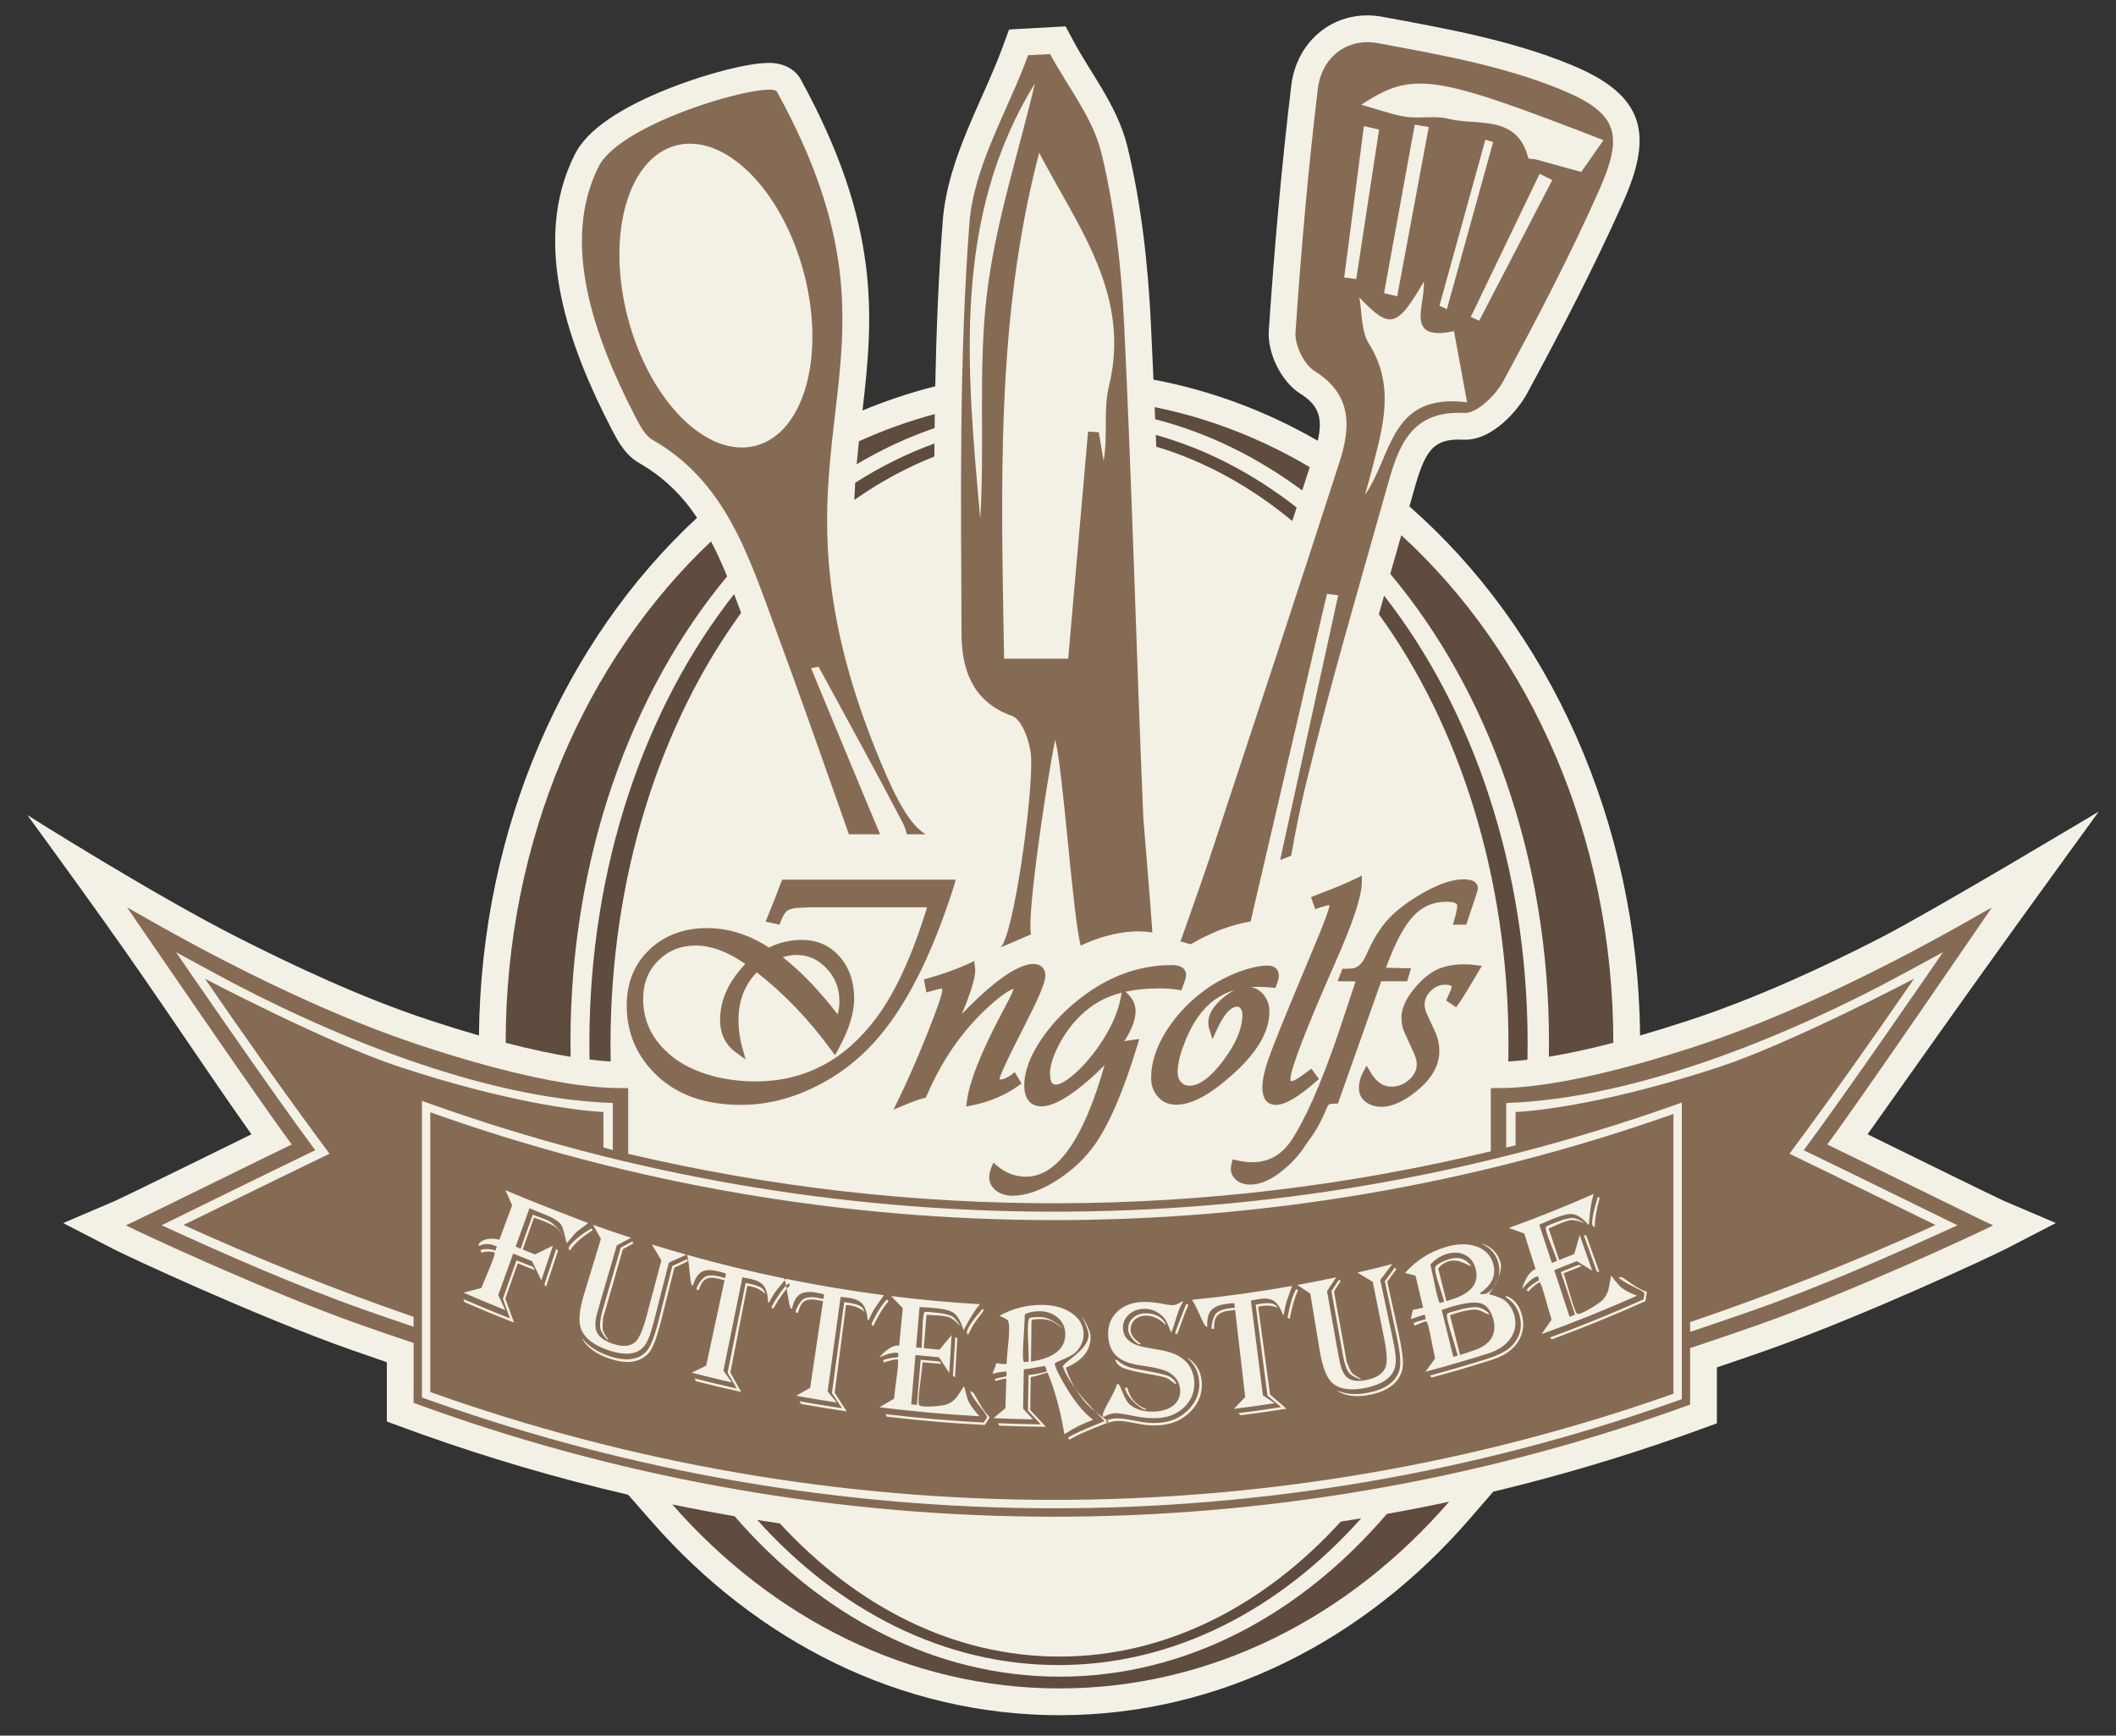 <?xml version="1.0" encoding="utf-8"?>
<!-- Generator: Adobe Illustrator 16.0.0, SVG Export Plug-In . SVG Version: 6.00 Build 0)  -->
<!DOCTYPE svg PUBLIC "-//W3C//DTD SVG 1.1//EN" "http://www.w3.org/Graphics/SVG/1.1/DTD/svg11.dtd">
<svg version="1.1" id="Ebene_1" xmlns="http://www.w3.org/2000/svg" xmlns:xlink="http://www.w3.org/1999/xlink" x="0px" y="0px"
	 width="500px" height="410.112px" viewBox="0 0 500 410.112" enable-background="new 0 0 500 410.112" xml:space="preserve">
<rect x="0" y="0" width="500" height="410.112" fill="#333333" stroke="none"/>
<path fill="#F3F0E5" d="M220.993,91.277c0.258-13.037,0.777-26.057,1.769-39.036c0.594-7.776,3.17-15.143,5.976-21.892
	c2.7-6.496,5.878-12.953,8.267-19.473l1.433-3.912l13.355-0.735l1.905,3.54c2.049,3.809,4.537,7.509,6.755,11.276
	c2.35,3.992,4.72,8.538,5.951,13.597c3.312,13.618,4.87,27.851,5.554,41.9c0.212,4.385,0.413,8.772,0.604,13.159
	c13.767,2.585,26.802,7.521,38.813,14.429c1.231-5.289,0.287-8.354-4.088-11.089c-4.62-2.883-7.839-9.736-7.477-14.938
	c1.312-19.334,2.994-38.654,5.312-57.895C306.431,9.317,315.736,1.95,326.67,3.97c7.428,1.374,14.946,2.736,22.337,4.464
	c7.629,1.782,15.124,3.954,22.266,6.888c17.558,7.22,19.386,16.486,12.229,32.524c-6.857,15.367-14.653,30.333-22.664,45.135
	c-1.845,3.422-7.991,11.284-15.165,10.911c-7.281-0.371-9.037,2.967-11.62,12.178l-1.011,3.594
	c32.877,28.802,54.012,74.286,54.497,125.006c3.527-1.013,7.359-2.19,11.521-3.559c16.284-5.35,32.59-12.986,45.206-19.47
	c12.872-6.613,51.68-29.894,51.68-29.894s-12.027,16.536-19.666,27.144c-13.746,19.091-23.927,33.544-34.983,49.134
	c11.495,5.627,30.422,14.954,32.154,15.696l12.338,5.274l-11.921,6.162c-3.121,1.614-33.781,15.938-56.361,23.878
	c-4.086,1.438-8.029,2.791-11.812,4.063v4.808v8.409l-4.164,1.514c-1.331,0.484-2.662,0.96-3.994,1.431
	c-14.71,5.199-29.629,9.603-44.692,13.209l-5.639,6.507c-24.68,28.472-58.873,46.307-96.849,46.307
	c-37.677,0-71.633-17.556-96.265-45.635l-5.664-6.459c-16.493-3.825-32.818-8.602-48.891-14.333
	c-1.329-0.478-2.661-0.956-3.984-1.442l-4.148-1.521V327.5v-5.621c-2.662-0.908-5.396-1.854-8.198-2.841
	c-22.58-7.939-53.241-22.264-56.362-23.878l-11.92-6.162l12.338-5.274c1.733-0.742,20.658-10.069,32.153-15.696
	c-11.056-15.59-20.833-30.698-34.587-50.018c-7.091-9.963-18.367-25.418-18.367-25.418s29.798,18.841,49.985,29.052
	c12.658,6.404,28.924,14.12,45.206,19.47c4.161,1.368,7.994,2.546,11.521,3.559c0.47-49.208,20.353-93.449,51.538-122.338
	c-3.468-5.164-7.77-9.54-13.611-12.876c-2.135-1.212-3.545-2.99-4.43-4.296c-0.801-1.182-1.495-2.499-2.113-3.692
	c-9.861-19.017-19.287-43.976-8.764-64.935c2.235-4.451,6.871-7.856,11.128-10.338c4.536-2.643,9.884-4.93,14.95-6.723
	c5.171-1.831,10.213-3.2,14.061-3.938c2.227-0.427,4.111-0.646,5.493-0.675c4.612-0.096,6.92,2.332,7.696,3.744
	c19.117,34.752,17.235,56.38,14.679,78.392C209.365,94.677,215.104,92.761,220.993,91.277z"/>
<path fill="#866B54" d="M101.668,328.922v-66.105c94.92,33.843,198.771,33.978,293.759,0.399v66.105
	C300.439,362.904,196.588,362.768,101.668,328.922z M358.126,270.649v-7.892c6.51-0.322,23.401-2.518,48.138-10.647
	c16.915-5.56,46.012-20.841,46.012-20.841c-9.538,13.859-19.39,27.846-29.433,41.347c11.526,5.559,23.008,11.214,34.502,16.836
	c-19.305,8.762-38.411,16.315-57.979,22.95v2.307c4.686-1.555,9.642-3.244,14.833-5.07c16.274-5.723,32.638-12.939,48.329-20.118
	c-12.102-5.912-24.177-11.883-36.309-17.733c10.396-13.976,32.908-46.801,32.908-46.801l-8.67,4.716
	c-27.237,14.821-63.723,29.907-94.547,30.922v10.518L358.126,270.649z M470.961,289.541c-3.075,1.59-33.299,15.703-55.555,23.53
	c-5.637,1.982-10.997,3.804-16.04,5.469v9.369v3.978c-1.313,0.478-2.624,0.947-3.938,1.411
	c-94.988,33.581-198.839,33.447-293.759-0.396c-1.317-0.474-2.628-0.945-3.938-1.426V327.5v-10.162
	c-3.969-1.329-8.117-2.752-12.426-4.267c-22.255-7.827-52.479-21.94-55.556-23.53c2.175-0.93,31.247-15.285,39.193-19.116
	c-7.848-10.553-36.722-52.838-38.904-56.006c3.082,1.584,36.416,21.787,69.639,32.705c35.394,11.633,47.366,9.71,48.761,10.02
	v15.493c67.014,15.777,136.894,15.578,203.835-0.595v-14.898c1.396-0.31,13.367,1.613,48.762-10.02
	c33.222-10.918,66.557-31.121,69.639-32.705c-2.183,3.168-31.058,45.453-38.905,56.006
	C439.714,274.256,468.787,288.611,470.961,289.541z M97.731,311.163c-18.31-6.331-36.25-13.489-54.366-21.711
	c11.495-5.622,22.977-11.277,34.503-16.836c-10.043-13.501-19.896-27.487-29.434-41.347c0,0,29.099,15.281,46.013,20.841
	c24.736,8.13,41.628,10.325,48.138,10.647l0.007,8.368l2.214,0.632l-0.008-11.134c-30.825-1.015-67.31-16.101-94.547-30.922
	l-8.669-4.716c0,0,22.512,32.825,32.908,46.801c-12.132,5.851-24.206,11.821-36.308,17.733
	c15.691,7.179,32.054,14.396,48.329,20.118c3.875,1.363,7.62,2.649,11.219,3.862V311.163z M99.697,260.119v1.986v66.11v1.99
	l1.972,0.706c94.92,33.844,198.771,33.979,293.759,0.399l1.973-0.706v-1.982v-66.112v-1.984l-1.973,0.699
	c-94.988,33.579-198.839,33.445-293.759-0.398L99.697,260.119z"/>
<path fill="#5F4C3F" d="M250.122,393.439c-27.097,0-51.923-12.885-71.181-34.285c1.781,0.283,3.562,0.557,5.346,0.819
	c18.127,19.69,41.09,31.459,66.069,31.459c25.16,0,48.277-11.942,66.466-31.894c1.606-0.247,3.214-0.504,4.819-0.769
	C302.336,380.4,277.376,393.439,250.122,393.439z M139.304,250.359c-0.025-1.275-0.037-2.556-0.037-3.838
	c0-41.728,13.126-79.393,34.204-106.138c0.562,1.474,1.111,2.955,1.655,4.439c-19.078,26.149-30.867,62.188-30.867,101.981
	c0,1.344,0.013,2.682,0.04,4.017C142.927,250.738,141.273,250.599,139.304,250.359z M202.074,114.083
	c5.968-3.81,12.232-6.932,18.735-9.289l-0.021,3.076c-6.595,2.603-12.925,6.055-18.923,10.263
	C201.917,116.764,201.988,115.415,202.074,114.083z M356.408,250.82c0.028-1.335,0.041-2.673,0.041-4.017
	c0-39.627-11.693-75.532-30.63-101.654l1.24-4.392c20.905,26.721,33.911,64.229,33.911,105.764c0,1.301-0.014,2.601-0.039,3.894
	C359.169,250.622,357.67,250.745,356.408,250.82z M305.357,123.109c-9.785-8.104-20.61-14.111-32.138-17.563l-0.11-2.78
	c11.912,3.33,23.119,9.196,33.286,17.151L305.357,123.109z M173.578,358.266c20.424,23.586,47.339,37.915,76.832,37.915
	c29.717,0,56.816-14.547,77.296-38.452c4.917-0.882,9.824-1.847,14.717-2.895c-23.644,27.279-56.167,44.125-92.066,44.125
	c-35.618,0-67.913-16.582-91.509-43.481C163.745,356.49,168.656,357.419,173.578,358.266z M272.84,96.204
	c12.969,2.616,25.284,7.458,36.645,14.175l-1.781,5.508c-10.639-7.89-22.334-13.65-34.744-16.833L272.84,96.204z M331.117,126.458
	c30.494,27.908,50.087,71.258,50.104,119.944c-6.139,1.593-11.164,2.625-15.235,3.296c0.021-1.165,0.031-2.333,0.031-3.505
	c0-43.771-14.449-83.161-37.499-110.581L331.117,126.458z M134.833,249.717c-4.09-0.67-9.15-1.708-15.342-3.314
	c0.015-47.842,18.935-90.534,48.526-118.48c1.402,2.67,2.643,5.443,3.801,8.268c-22.768,27.394-37.017,66.54-37.017,110.003
	C134.801,247.372,134.812,248.546,134.833,249.717z M202.961,104.269c5.786-2.621,11.771-4.775,17.921-6.425l-0.04,3.307
	c-6.375,2.182-12.535,5.052-18.428,8.546C202.579,107.862,202.765,106.056,202.961,104.269z"/>
<path fill-rule="evenodd" clip-rule="evenodd" fill="#F3F0E5" d="M119.42,281.221c6.458,2.8,19.541,7.767,19.541,7.767
	c0.02,0.153-1.969,1.436-2.504,1.921c-0.546,0.495-1.283,1.334-2.241,2.497c-0.094,0.113-0.284,0.338-0.284,0.338
	c-0.167-0.048-0.722-3.575-1.363-4.404c-0.632-0.821-1.928-1.618-3.856-2.384c-0.357-0.138-0.722-0.274-1.085-0.411
	c-0.608-0.255-1.211-0.506-1.821-0.761c-0.228-0.102-0.461-0.201-0.69-0.304c-1.089,3.031-2.178,6.062-3.271,9.089
	c0.398,0.162,0.785,0.324,1.177,0.486c0.953-2.679,1.904-5.357,2.856-8.036c0.184,0.067,0.378,0.137,0.561,0.202
	c0.786,0.277,1.632,0.589,2.524,0.942c2.582,1.021,4.166,3.951,4.166,3.951c-0.016,0.003-0.979-1.517-1.637-2.013
	c-0.65-0.495-1.737-1.045-3.253-1.646c-0.552-0.218-1.245-0.453-2.065-0.72c-0.887,2.505-1.777,5.012-2.661,7.513
	c0.974,0.396,1.953,0.786,2.931,1.17c1.414-0.691,2.826-1.39,4.22-2.102c-0.916,2.738-1.831,5.475-2.75,8.212
	c-0.742-1.506-1.478-3.015-2.196-4.528c-1.493-0.589-2.974-1.185-4.459-1.797c-1.177,3.267-2.352,6.531-3.525,9.795
	c0.55,1.193,1.115,2.384,1.677,3.572c-3.298-1.325-6.585-2.7-9.86-4.129c1.406-0.36,2.804-0.729,4.198-1.105
	c1.031-2.774,3.394-7.624,3.093-8.319c-0.134-0.312-2.029-0.42-3.05-0.009c-0.073-0.189-0.233-0.515-0.213-0.566
	c0.141-0.342,2.219-0.474,3.462,0.052c0.112-0.304,0.372-0.821,0.336-0.906c-0.034-0.096-0.444-0.237-0.565-0.289
	c-1.201-0.511-2.438-0.459-3.68,0.122c-0.005-0.122-0.039-0.297-0.016-0.371c0.389-1.106,2.841-1.767,4.866-1.091
	c1.012-2.719,2.021-5.438,3.034-8.159C120.474,283.608,119.942,282.416,119.42,281.221z M140.024,290.709
	c-2.514,1.559-4.313,3.14-5.357,4.779c-0.107-0.14-0.318-0.354-0.321-0.425c-0.047-0.958,2.968-3.46,5.442-4.812L140.024,290.709z
	 M131.849,295.541c-0.937,2.826-1.874,5.647-2.806,8.475c-0.138-0.16-0.277-0.321-0.417-0.488c0.938-2.825,1.875-5.647,2.812-8.473
	C131.573,295.215,131.712,295.378,131.849,295.541z M126.366,300.115c-1.337-0.521-2.676-1.058-4.016-1.598
	c-0.985,2.777-1.967,5.555-2.95,8.336c0.674,1.888,1.36,3.776,2.067,5.665c-3.918-1.539-7.816-3.146-11.696-4.828
	c-0.105-0.243-0.208-0.491-0.308-0.736c3.667,1.593,7.351,3.127,11.053,4.594c-0.577-1.556-1.142-3.11-1.698-4.664
	c1.079-3.028,2.152-6.057,3.228-9.086c1.31,0.53,2.625,1.054,3.933,1.566C126.11,299.615,126.236,299.865,126.366,300.115z
	 M162.215,296.469c-1.382,0.637-2.766,1.262-4.169,1.881c-1.098,4.326-2.205,8.655-3.302,12.982
	c-0.608,2.391-1.123,4.075-1.557,5.073c-0.427,0.996-0.95,1.771-1.575,2.302c-1.623,1.37-4.144,1.529-7.53,0.448
	c-3.597-1.148-5.84-2.866-6.743-5.022c-0.718-1.713-0.501-4.463,0.646-8.244c1.336-4.385,2.671-8.767,4.001-13.15
	c-0.623-1.109-1.239-2.217-1.849-3.327c2.985,1.067,5.979,2.094,8.979,3.073c-1.113,0.603-2.235,1.197-3.361,1.784
	c-1.268,4.334-2.533,8.665-3.797,12.997c-0.287,1.026-0.564,2.059-0.855,3.073c-0.561,1.979-0.571,3.521,0.028,4.634
	c0.592,1.098,1.909,1.986,3.913,2.623c2.209,0.703,3.903,0.543,5.067-0.491c0.919-0.815,1.842-2.925,2.721-6.316
	c1.153-4.319,2.3-8.64,3.448-12.964c-0.759-1.256-1.511-2.513-2.248-3.776C156.754,294.893,159.481,295.697,162.215,296.469z
	 M162.543,298.021c-1.061,0.515-2.121,1.024-3.191,1.528c-1.039,4.167-2.088,8.331-3.131,12.497c-1.024,4.103-2.009,6.67-2.98,7.72
	c-1.983,2.137-4.954,2.614-8.874,1.369c-3.382-1.068-5.708-2.75-6.9-4.948c0.05,0.047,0.094,0.092,0.139,0.138
	c0.201,0.213,0.405,0.425,0.602,0.638c1.394,1.511,3.419,2.72,6.074,3.563c3.792,1.204,6.626,0.778,8.445-1.188
	c0.977-1.051,1.94-3.495,2.9-7.316c1.079-4.292,2.159-8.582,3.236-12.872c1.171-0.537,2.332-1.079,3.493-1.631
	C162.417,297.688,162.478,297.854,162.543,298.021z M149.62,293.823c-0.816,0.456-1.625,0.907-2.439,1.356
	c-1.417,4.93-2.831,9.858-4.25,14.788c-0.136,0.456-0.278,0.909-0.415,1.364c-0.036,0.912-0.179,1.959-0.096,2.738
	c0.055,0.546,0.572,1.411,1.249,2.41c-0.006,0.063-0.016,0.193-0.016,0.193c-0.134,0.059-1.608-1.745-1.792-2.745
	c-0.182-0.992-0.016-2.402,0.505-4.214c1.438-4.972,2.876-9.945,4.313-14.919c0.936-0.487,1.868-0.982,2.793-1.478
	C149.523,293.484,149.566,293.654,149.62,293.823z M185.68,302.166c-0.161,0.222-0.271,0.348-0.321,0.422
	c-0.587,0.729-1.179,1.454-1.768,2.179c-0.625,0.775-1.236,1.777-1.874,3.001c-0.018,0.029-0.034,0.063-0.05,0.093
	c-0.06-0.062-0.12-0.122-0.18-0.182c-0.001-0.097-0.001-0.191-0.008-0.284c-0.078-1.606-0.444-2.824-1.03-3.578
	c-0.58-0.746-1.587-1.285-3.013-1.613c-0.585-0.135-1.181-0.234-1.774-0.332c-0.077-0.017-0.15-0.031-0.228-0.051
	c-1.496,7.354-2.997,14.704-4.494,22.058c0.66,0.934,1.332,1.863,2.004,2.788c-3.17-0.726-6.338-1.497-9.493-2.312
	c1.141-0.539,2.275-1.085,3.41-1.637c1.447-6.731,2.897-13.465,4.343-20.197c-0.461-0.122-0.93-0.248-1.386-0.369
	c-1.335-0.351-2.369-0.307-3.055,0.089c-0.692,0.399-1.243,1.257-1.657,2.605c-0.169-0.044-0.495-0.102-0.511-0.135
	c-0.211-0.394,1.146-2.539,1.933-2.986c0.77-0.436,1.924-0.474,3.41-0.096c0.386,0.104,0.777,0.206,1.163,0.311
	c0.072,0.02,0.145,0.034,0.219,0.052c0.072-0.331,0.263-0.9,0.213-0.991c-0.115-0.212-1.28-0.452-1.865-0.599
	c-1.674-0.43-2.955-0.383-3.855,0.128c-0.903,0.51-1.596,1.588-2.063,3.242c-0.081-0.021-0.218-0.037-0.236-0.063
	c-0.535-0.652-0.492-4.346-1.093-6.974c-0.021-0.077-0.042-0.15-0.066-0.229C170.083,298.684,177.864,300.568,185.68,302.166z
	 M186.681,303.705c-1.109,1.027-2.405,2.814-3.901,5.389c-0.041,0.062-0.081,0.125-0.118,0.187c-0.124-0.161-0.25-0.315-0.374-0.473
	c0.031-0.061,0.068-0.118,0.101-0.176c1.479-2.618,2.766-4.388,3.855-5.313c0.043-0.034,0.077-0.069,0.118-0.103
	C186.471,303.379,186.574,303.541,186.681,303.705z M180.871,305.799c-0.897-0.894-2.004-1.506-3.34-1.81
	c-0.31-0.072-0.632-0.121-0.953-0.154c-1.333,6.831-2.667,13.661-3.997,20.494c0.839,1.527,1.698,3.056,2.562,4.579
	c-3.568-0.791-7.126-1.633-10.674-2.536c-0.118-0.222-0.234-0.445-0.355-0.668c3.322,0.849,6.651,1.652,9.987,2.401
	c-0.733-1.251-1.456-2.509-2.173-3.76c1.423-7.072,2.846-14.143,4.263-21.22c0.351,0.078,0.708,0.15,1.058,0.227
	c1.247,0.273,2.132,0.611,2.623,0.933C180.36,304.607,180.69,305.122,180.871,305.799z M208.855,306.034
	c-0.144,0.232-0.237,0.367-0.29,0.446c-0.536,0.769-1.073,1.537-1.614,2.302c-0.576,0.821-1.123,1.865-1.681,3.131
	c-0.013,0.036-0.032,0.068-0.047,0.101c-0.062-0.056-0.123-0.111-0.185-0.169c-0.01-0.096-0.016-0.191-0.027-0.284
	c-0.195-1.611-0.619-2.783-1.255-3.497c-0.619-0.699-1.66-1.168-3.1-1.388c-0.589-0.092-1.18-0.148-1.778-0.201
	c-0.078-0.009-0.161-0.025-0.238-0.039c-1.02,7.445-2.052,14.895-3.074,22.34c0.718,0.883,1.446,1.759,2.173,2.637
	c-3.201-0.491-6.407-1.029-9.598-1.615c1.103-0.62,2.207-1.244,3.298-1.878c1.016-6.822,2.032-13.646,3.045-20.469
	c-0.467-0.091-0.936-0.186-1.399-0.271c-1.352-0.255-2.374-0.137-3.036,0.312c-0.664,0.446-1.158,1.345-1.486,2.72
	c-0.17-0.032-0.5-0.068-0.519-0.1c-0.236-0.372,0.988-2.613,1.743-3.115c0.737-0.492,1.88-0.62,3.378-0.352
	c0.394,0.077,0.791,0.155,1.185,0.229c0.073,0.01,0.138,0.024,0.213,0.037c0.05-0.334,0.208-0.918,0.152-1.005
	c-0.126-0.199-1.307-0.357-1.895-0.462c-1.689-0.304-2.965-0.17-3.824,0.403c-0.869,0.575-1.483,1.706-1.852,3.391
	c-0.078-0.017-0.212-0.025-0.235-0.047c-0.569-0.612-0.763-4.306-1.521-6.878c-0.025-0.076-0.056-0.147-0.084-0.223
	C193.12,303.695,200.974,305.011,208.855,306.034z M209.952,307.497c-1.036,1.106-2.22,2.987-3.54,5.666
	c-0.034,0.064-0.072,0.13-0.104,0.195c-0.133-0.15-0.266-0.301-0.395-0.45c0.028-0.063,0.048-0.121,0.077-0.18
	c1.244-2.696,2.478-4.583,3.503-5.583c0.039-0.039,0.077-0.072,0.115-0.11C209.725,307.187,209.837,307.343,209.952,307.497z
	 M204.305,310.017c-0.95-0.828-2.09-1.355-3.435-1.563c-0.318-0.048-0.64-0.08-0.957-0.087c-0.898,6.912-1.792,13.827-2.685,20.737
	c0.934,1.466,1.884,2.929,2.839,4.388c-3.594-0.529-7.187-1.113-10.766-1.753c-0.14-0.216-0.274-0.427-0.41-0.639
	c3.359,0.604,6.72,1.157,10.089,1.661c-0.809-1.192-1.603-2.389-2.399-3.587c0.967-7.16,1.935-14.32,2.897-21.485
	c0.355,0.05,0.72,0.095,1.076,0.144c1.253,0.185,2.153,0.455,2.661,0.738S204.086,309.354,204.305,310.017z M231.577,308.173
	c-0.11,0.126-0.224,0.256-0.331,0.381c-1.428,1.642-3.545,5.76-3.545,5.76c-0.027-0.003-0.199-0.565-0.254-0.729
	c-0.561-1.675-1.357-2.844-2.159-3.397c-0.791-0.542-2.286-0.91-4.423-1.105c-0.994-0.088-2.182-0.163-3.573-0.242
	c-0.273,3.181-0.55,6.36-0.825,9.543c0.437,0.044,0.869,0.09,1.299,0.132c0.234-2.814,0.134-7.94,0.698-8.449
	c0.235-0.214,1.983,0.042,2.899,0.125c1.664,0.15,2.896,0.442,3.67,0.879c0.77,0.437,2,2.342,2,2.342
	c-0.004,0.003-0.307-0.263-0.383-0.343c-0.902-0.946-1.763-1.556-2.233-1.762c-0.464-0.203-1.411-0.36-2.803-0.482
	c-0.438-0.04-1.2-0.066-2.276-0.127c-0.138-0.006-0.279-0.013-0.415-0.021c-0.214,2.632-0.428,5.258-0.644,7.888
	c1.243,0.12,2.491,0.233,3.736,0.341c0.962-1.152,1.909-2.305,2.852-3.462c-0.19,2.984-0.378,5.971-0.57,8.957
	c-0.815-1.228-1.621-2.455-2.416-3.688c-1.858-0.16-3.71-0.337-5.566-0.528c-0.335,3.882-0.669,7.766-1.001,11.644
	c0.449,0.045,0.899,0.09,1.348,0.136c0.293-3.556,0.581-7.111,0.877-10.664c1.479,0.146,2.959,0.276,4.439,0.404
	c0.166,0.195,0.325,0.391,0.494,0.585c-1.491-0.124-2.978-0.26-4.464-0.402c-0.274,3.375-1.344,9.495-0.819,10.125
	c0.551,0.657,4.889,0.243,6.134-0.065c1.214-0.306,2.213-1.022,2.972-2.158c0.406-0.604,0.839-1.215,1.213-1.815
	c0.052-0.075,0.275-0.438,0.275-0.438c0.099,0.021,0.643,2.796,1.142,3.747c0.498,0.947,1.33,2.085,2.544,3.362
	c-7.905-0.434-15.795-1.142-23.662-2.121c1.153-0.667,2.299-1.342,3.436-2.021c0.299-3.081,1.279-8.817,0.895-9.24
	c-0.2-0.22-2.236,0.239-3.22,0.704c-0.081-0.159-0.25-0.428-0.238-0.472c0.088-0.297,2.062-0.747,3.506-0.769
	c0.033-0.325,0.157-0.903,0.103-0.979c-0.05-0.063-0.411-0.087-0.491-0.096c-1.384-0.16-3.956,1.089-3.956,1.089
	c-0.074-0.059,2.392-3.05,4.62-2.796c0.288-2.949,0.568-5.896,0.85-8.847c-0.921-0.942-1.836-1.895-2.749-2.846
	C217.548,307.123,224.56,307.764,231.577,308.173z M232.456,309.686c-0.051,0.06-0.1,0.118-0.148,0.181
	c-1.733,2.142-2.906,4.015-3.532,5.519c-0.109-0.152-0.314-0.369-0.32-0.456c-0.094-1.139,2.26-3.989,3.743-5.698
	C232.283,309.382,232.368,309.533,232.456,309.686z M226.217,316.233c-0.183,3.062-0.371,6.126-0.555,9.189
	c-0.17-0.103-0.338-0.204-0.504-0.31c0.191-3.063,0.385-6.126,0.576-9.191L226.217,316.233z M233.869,334.894
	c-0.39,0.606-0.776,1.208-1.167,1.814c-7.741-0.395-15.471-1.055-23.179-1.967l-0.287-0.596c7.718,0.926,15.463,1.586,23.212,1.988
	c0.26-0.427,0.788-1.103,0.769-1.273c-0.13-1.037-3.285-3.996-3.991-6.149c0.218,0.098,0.555,0.188,0.653,0.291
	c0.807,0.868,1.878,3.681,3.671,5.538C233.661,334.658,233.762,334.776,233.869,334.894z M236.146,310.909
	c3.204-1.757,6.566-2.615,10.162-2.571c2.784,0.032,5.083,0.673,6.91,1.926c1.84,1.263,2.794,2.878,2.834,4.834
	c0.028,1.626-0.554,3.057-1.757,4.32c-1.201,1.264-4.805,2.343-5.005,2.714c-0.343,0.643,2.243,5.21,3.921,7.693
	c1.679,2.485,3.379,4.377,5.105,5.669c-0.107,0.037-0.21,0.073-0.313,0.11c-2.101,0.747-4.151,1.785-6.173,3.087
	c-0.106,0.071-0.214,0.141-0.313,0.212c-0.04-0.222-0.081-0.445-0.12-0.666c-0.918-5.35-2.215-9.916-3.77-13.678
	c-0.029-0.067-0.07-0.199-0.084-0.205c-0.269-0.105-2.226,0.792-3.819,1.009c-0.059,0.007-0.112,0.012-0.168,0.02
	c-0.038,2.595-0.076,5.19-0.111,7.789c1.216,1.328,2.451,2.648,3.698,3.966c-3.669-0.032-7.338-0.123-11.003-0.271
	c-0.107-0.188-0.22-0.385-0.325-0.577c3.373,0.142,6.742,0.235,10.115,0.276c-1.019-1.079-2.029-2.169-3.029-3.261
	c0.039-2.798,0.086-5.594,0.13-8.394c0.142-0.019,0.293-0.039,0.435-0.055c1.537-0.162,3.856-0.657,3.938-0.882
	c0.02-0.048-0.14-0.27-0.14-0.31c-0.067-0.204-0.124-0.423-0.201-0.609c-0.015-0.04-0.071-0.238-0.104-0.253
	c-0.241-0.131-2.466,0.498-4.813,0.732c-0.075,0.015-0.152,0.025-0.226,0.039c-0.06,3.094-0.116,6.193-0.17,9.286
	c0.783,0.847,1.568,1.689,2.366,2.53c-3.122-0.057-6.236-0.154-9.359-0.294c0.949-0.785,1.888-1.569,2.826-2.364
	c0.067-2.332,0.134-4.664,0.202-6.996c-0.057,0.006-0.108,0.008-0.164,0.016c-0.776,0.112-1.544,0.336-2.192,0.516
	c-0.057,0.018-0.117,0.037-0.17,0.056c-0.056-0.143-0.189-0.396-0.174-0.425c0.073-0.157,1.091-0.35,1.447-0.418
	c0.364-0.073,0.738-0.152,1.106-0.23c0.054-0.009,0.104-0.021,0.161-0.03c0.01-0.363,0.094-1.021,0.036-1.084
	c-0.168-0.178-1.838,0.117-3.048,0.415c-0.076,0.025-0.227,0.073-0.227,0.071c-0.022-0.02,0.163-0.695,0.456-1.337
	c0.02-0.04,0.235-0.404,0.329-0.922c0.007-0.036,0.027-0.168,0.063-0.185c0.244-0.125,1.081,0.109,1.431,0.125
	c0.365,0.014,0.702,0.001,1.023-0.027c0.102-3.416,1.082-8.749,0.3-10.245c-0.17-0.325-1.23-0.753-1.854-1.053
	C236.254,310.958,236.197,310.932,236.146,310.909z M242.156,310.574c-0.068,3.744-0.822,10.591-0.205,11.229
	c0.077,0.084,0.755-0.007,1.127-0.081c0.055-3.419-0.602-9.266,0.166-10.248c0.184-0.232,1.592-0.281,2.623-0.268
	c2.587,0.035,5.288,2.693,5.288,2.693c-0.018,0.014-1.869-1.4-2.604-1.711c-0.748-0.316-1.63-0.49-2.666-0.504
	c-0.815-0.011-1.532,0.061-2.137,0.217c-0.047,3.276-0.091,6.556-0.14,9.834c0.078-0.014,0.15-0.025,0.227-0.038
	c2.671-0.429,4.669-1.211,5.966-2.293c1.299-1.084,1.934-2.482,1.918-4.213c-0.011-1.542-0.595-2.814-1.73-3.811
	c-1.147-1.002-2.584-1.528-4.306-1.553C244.293,309.811,243.127,310.057,242.156,310.574z M251.842,323.172
	c0.886,2.868,2.466,5.653,4.743,8.337c1.419,1.668,5.46,4.454,5.46,4.454c-0.028,0.272-6.233,2.301-9.089,4.074l-0.191,0.126
	c-0.145-0.109-0.43-0.312-0.43-0.329c0.024-0.601,8.599-4,8.599-4c0.055-0.425-7.394-6.753-9.686-12.619
	c-0.041-0.12-0.138-0.325-0.128-0.353c0.58-1.245,6.19-4.146,6.119-7.456c-0.03-1.354-1.67-4.427-1.67-4.427
	c0.009-0.006,2.077,2.876,2.123,4.833C257.765,319.025,255.838,321.501,251.842,323.172z M279.55,307.573
	c-0.613,1.039-1.084,2.112-1.402,3.182c-0.636,2.14-1.098,3.478-1.323,3.956c-0.029,0.045-0.093,0.131-0.093,0.131
	c-0.021,0-0.117-0.261-0.15-0.339c-0.456-1.209-0.833-2.05-1.104-2.523c-0.27-0.457-0.664-0.894-1.172-1.307
	c-1.271-1.035-2.684-1.493-4.214-1.398c-1.423,0.09-2.569,0.579-3.463,1.452c-0.902,0.881-1.334,1.921-1.276,3.169
	c0.1,2.33,1.865,3.868,5.341,4.477c1.16,0.213,2.317,0.425,3.48,0.622c4.955,0.847,7.665,3.209,8.013,7.276
	c0.196,2.283-0.503,4.278-2.107,5.97c-1.602,1.688-3.716,2.635-6.276,2.817c-1.611,0.112-3.428,0-5.438-0.393
	c-0.835-0.155-1.681-0.324-2.507-0.479c-1.014-0.188-1.846-0.275-2.479-0.251c-0.865,0.034-1.744,0.339-2.64,0.906
	c-0.059-0.097-0.183-0.234-0.183-0.287c0.007-1.466,2.781-5.162,3.392-7.542c0.13,0.028,0.347,0.049,0.384,0.089
	c0.671,0.705,1.32,3.823,2.847,4.955c1.525,1.133,3.484,1.629,5.886,1.467c1.885-0.129,3.352-0.659,4.406-1.623
	c1.026-0.941,1.501-2.155,1.388-3.608c-0.126-1.658-1.007-3.006-2.585-3.962c-1.132-0.688-3.425-1.247-6.802-1.708
	c-2.594-0.351-4.527-1.138-5.713-2.275c-1.19-1.136-1.838-2.784-1.91-4.908c-0.076-2.186,0.613-3.979,2.063-5.419
	c1.453-1.437,3.348-2.218,5.753-2.366c1.539-0.096,3.369,0.061,5.444,0.496c0.958,0.201,1.687,0.276,2.161,0.233
	c0.635-0.054,1.323-0.349,2.054-0.895C279.398,307.517,279.473,307.546,279.55,307.573z M280.847,308.326
	c-0.051,0.111-0.1,0.221-0.15,0.331c-0.462,1.003-0.847,1.976-1.162,2.869c-0.738,2.108-1.206,3.306-1.308,3.546l-0.089,0.153
	c-0.167-0.056-0.334-0.106-0.497-0.164c0.021-0.063,0.041-0.13,0.063-0.194c0.313-0.941,0.781-2.18,1.403-3.723
	c0.375-0.952,0.747-1.906,1.117-2.858c0.031-0.061,0.058-0.118,0.088-0.178C280.489,308.184,280.665,308.253,280.847,308.326z
	 M275.365,312.972c-1.596-1.504-3.193-2.203-4.861-2.097c-1.018,0.064-1.829,0.425-2.46,1.066c-0.642,0.662-0.927,1.449-0.881,2.386
	c0.047,1.038,0.763,2.048,2.194,3.047c0.055,0.031,0.108,0.062,0.163,0.093c-0.025,0.059-0.073,0.17-0.086,0.176
	c-0.617,0.229-2.769-1.85-2.843-3.411c-0.048-1.083,0.267-1.972,0.989-2.701c0.709-0.708,1.663-1.115,2.851-1.192
	c1.135-0.073,2.137,0.125,3.025,0.562c0.89,0.436,1.581,1.089,2.04,1.974C275.452,312.904,275.41,312.941,275.365,312.972z
	 M280.646,320.812c1.957,1.261,3.089,3.109,3.313,5.576c0.237,2.652-0.604,5.016-2.518,7.022c-1.929,2.021-4.427,3.148-7.426,3.362
	c-1.534,0.106-2.923,0.031-4.175-0.192c-1.148-0.206-2.295-0.417-3.434-0.631c-0.815-0.15-1.668-0.215-2.56-0.179
	c-0.802,0.032-1.545,0.231-2.219,0.563c-0.091-0.196-0.285-0.544-0.271-0.595c0.083-0.23,1.468-0.55,2.23-0.58
	c0.85-0.037,1.807,0.05,2.918,0.244c1.098,0.206,2.203,0.399,3.305,0.597c1.312,0.233,2.693,0.294,4.143,0.194
	c2.825-0.198,5.171-1.276,7.003-3.221c1.842-1.944,2.627-4.185,2.399-6.697c-0.185-2.109-1.09-3.878-2.697-5.34
	C280.654,320.896,280.65,320.854,280.646,320.812z M266.358,327.843c0.608,2.473,2.077,4.176,4.407,5.075
	c0.004,0.056,0.016,0.163,0.01,0.168c-0.42,0.357-4.312-2.312-4.975-5.117C265.986,327.928,266.173,327.885,266.358,327.843z
	 M263.503,321.213c0.238,0.123,0.571,0.235,0.711,0.367c0.497,0.469,1.82,1.424,4.048,1.843c1.115,0.218,2.245,0.424,3.36,0.632
	c2.273,0.423,3.816,0.796,4.588,1.15c0.77,0.355,1.36,0.917,1.749,1.722c-0.047,0.032-0.12,0.095-0.138,0.094
	c-0.345-0.026-1.403-1.14-2.147-1.413c-0.744-0.279-2.166-0.58-4.229-0.932c-2.983-0.509-5.032-1.013-6.062-1.461
	C264.343,322.762,263.724,322.078,263.503,321.213z M305.299,303.851c-0.078,0.269-0.14,0.425-0.165,0.517
	c-0.314,0.898-0.639,1.805-0.962,2.703c-0.336,0.957-0.599,2.123-0.802,3.51c-0.006,0.034-0.011,0.073-0.02,0.108l-0.218-0.108
	c-0.035-0.089-0.063-0.178-0.098-0.262c-0.604-1.489-1.319-2.488-2.117-2.979c-0.782-0.485-1.896-0.621-3.332-0.403
	c-0.596,0.09-1.186,0.217-1.769,0.346c-0.08,0.013-0.158,0.023-0.237,0.034c0.942,7.459,1.893,14.919,2.841,22.375
	c0.915,0.632,1.846,1.258,2.771,1.88c-3.207,0.491-6.413,0.932-9.621,1.33c0.894-0.928,1.777-1.861,2.663-2.796
	c-0.798-6.854-1.591-13.71-2.384-20.567c-0.472,0.055-0.944,0.103-1.411,0.159c-1.357,0.162-2.313,0.585-2.833,1.21
	c-0.519,0.626-0.763,1.64-0.722,3.057c-0.174,0.021-0.494,0.081-0.516,0.06c-0.316-0.275,0.265-2.807,0.854-3.514
	c0.582-0.695,1.646-1.157,3.153-1.351c0.395-0.042,0.796-0.087,1.195-0.133c0.067-0.009,0.146-0.019,0.218-0.026
	c-0.039-0.338-0.044-0.951-0.117-1.017c-0.171-0.147-1.337,0.052-1.932,0.126c-1.7,0.216-2.888,0.729-3.57,1.539
	c-0.676,0.807-0.982,2.079-0.894,3.807c-0.083,0.01-0.219,0.041-0.244,0.025c-0.685-0.404-1.842-3.904-3.236-6.149
	c-0.047-0.065-0.092-0.127-0.138-0.19C289.563,306.347,297.449,305.25,305.299,303.851z M306.731,304.922
	c-0.706,1.375-1.362,3.543-1.941,6.51c-0.021,0.074-0.038,0.147-0.053,0.222c-0.166-0.105-0.33-0.208-0.493-0.313
	c0.014-0.065,0.018-0.131,0.031-0.198c0.544-2.999,1.198-5.144,1.924-6.417c0.026-0.046,0.053-0.092,0.077-0.14
	C306.426,304.697,306.578,304.808,306.731,304.922z M301.955,309.044c-1.129-0.506-2.364-0.669-3.711-0.462
	c-0.314,0.047-0.637,0.119-0.942,0.206c0.929,6.908,1.863,13.812,2.806,20.717c1.28,1.125,2.565,2.246,3.866,3.358
	c-3.596,0.577-7.201,1.094-10.807,1.555c-0.183-0.165-0.367-0.329-0.549-0.495c3.374-0.426,6.749-0.9,10.112-1.431
	c-1.082-0.902-2.161-1.812-3.235-2.725c-0.935-7.168-1.859-14.335-2.792-21.501c0.357-0.061,0.715-0.125,1.072-0.182
	c1.246-0.202,2.19-0.214,2.744-0.093C301.084,308.113,301.572,308.479,301.955,309.044z M328.998,298.676
	c-0.942,1.262-1.893,2.521-2.851,3.777c0.928,4.371,1.863,8.746,2.796,13.12c0.517,2.416,0.809,4.162,0.867,5.258
	c0.062,1.097-0.063,2.05-0.377,2.827c-0.816,2.033-2.971,3.456-6.416,4.219c-3.658,0.809-6.369,0.431-8.106-1.019
	c-1.375-1.15-2.397-3.687-3.051-7.605c-0.752-4.542-1.504-9.079-2.254-13.617c-1.031-0.665-2.058-1.332-3.075-2.005
	c3.075-0.563,6.146-1.167,9.208-1.821c-0.713,1.094-1.438,2.183-2.167,3.271c0.789,4.46,1.586,8.923,2.372,13.385
	c0.2,1.047,0.407,2.102,0.602,3.143c0.373,2.032,1.037,3.396,2.054,4.072c1.002,0.67,2.539,0.786,4.577,0.332
	c2.242-0.503,3.663-1.499,4.234-3.002c0.454-1.187,0.332-3.516-0.384-6.949c-0.885-4.391-1.771-8.783-2.655-13.175
	c-1.22-0.721-2.43-1.45-3.632-2.188C323.501,300.062,326.247,299.39,328.998,298.676z M329.966,299.878
	c-0.707,0.996-1.426,1.981-2.149,2.969c0.913,4.199,1.825,8.403,2.742,12.6c0.899,4.139,1.168,6.9,0.77,8.321
	c-0.807,2.896-3.208,4.821-7.199,5.71c-3.431,0.77-6.198,0.464-8.199-0.874c0.056,0.018,0.11,0.03,0.169,0.049
	c0.271,0.087,0.546,0.173,0.812,0.259c1.883,0.625,4.183,0.671,6.885,0.069c3.854-0.859,6.161-2.67,6.896-5.332
	c0.395-1.42,0.17-4.061-0.667-7.918c-0.933-4.328-1.865-8.657-2.806-12.987c0.796-1.069,1.579-2.138,2.356-3.213
	C329.709,299.645,329.84,299.762,329.966,299.878z M316.764,302.73c-0.514,0.815-1.028,1.626-1.55,2.435
	c0.92,5.065,1.837,10.13,2.758,15.195c0.076,0.471,0.161,0.942,0.237,1.414c0.37,0.82,0.701,1.811,1.12,2.46
	c0.286,0.444,1.12,0.954,2.147,1.496c0.025,0.056,0.078,0.17,0.078,0.17c-0.096,0.125-2.18-0.719-2.779-1.506
	c-0.595-0.78-1.072-2.113-1.406-3.972c-0.919-5.114-1.844-10.23-2.759-15.346c0.604-0.902,1.201-1.806,1.796-2.713
	C316.526,302.488,316.648,302.611,316.764,302.73z M331.988,300.799c2.596-2.927,5.745-4.955,9.542-6.114
	c2.742-0.838,5.153-0.901,7.248-0.197c2.085,0.698,3.454,2.049,4.045,4.079c0.782,2.701-0.233,5.052-3.085,6.97
	c0.021,0.075,0.042,0.206,0.062,0.22c0.103,0.073,0.879,0.059,1.234-0.054c1.172-0.361,2.313-1.909,2.827-3.249
	c0.507-1.327,0.575-2.758,0.132-4.265c-0.55-1.868-1.787-3.276-3.707-4.246c-0.009-0.042-0.023-0.079-0.033-0.119
	c0.088,0.037,0.169,0.076,0.258,0.111c2.025,0.805,3.411,2.203,4.025,4.284c0.856,2.9-2.679,7.546-2.679,7.546
	c0.031,0.109,2.719,0.683,3.745,1.534c1.035,0.863,1.775,1.974,2.18,3.342c0.583,1.987,0.33,3.813-0.791,5.496
	c-1.125,1.687-2.939,2.916-5.401,3.695c-4.9,1.549-9.828,2.982-14.773,4.3c0.771-1.05,1.539-2.104,2.295-3.157
	c-0.691-2.911-1.513-8.408-2.073-8.74c-0.2-0.121-1.713,0.556-2.722,0.996c-0.101-0.183-0.31-0.512-0.301-0.546
	c0.106-0.284,2.136-0.765,2.898-0.975l-0.257-1.071c-0.168,0.048-0.334,0.094-0.503,0.141c-0.755,0.203-1.679,0.521-2.778,0.92
	c0.147-0.724,0.293-1.45,0.435-2.177c0.107-0.023,0.214-0.047,0.323-0.066c0.521-0.102,0.907-0.179,1.188-0.256
	c0.398-0.108,0.701-0.173,0.95-0.196c-0.602-2.532-1.201-5.063-1.798-7.594C333.643,301.211,332.816,301.006,331.988,300.799z
	 M337.995,298.804c0.752,3.025,1.674,8.744,2.249,9.076c0.037,0.02,0.237-0.089,0.295-0.108c0.119-0.025,0.251-0.052,0.364-0.083
	c0.041-0.009,0.157-0.044,0.342-0.098c-0.693-2.742-2.458-6.989-2.073-8.224c0.187-0.586,1.988-1.455,3.052-1.78
	c1.194-0.364,2.241-0.433,3.05-0.203c0.808,0.229,1.618,0.831,2.419,1.747c-0.207-0.047-0.478-0.074-0.624-0.146
	c-1.242-0.631-2.977-1.51-4.755-0.968c-1.005,0.306-1.838,0.881-2.487,1.696c0.651,2.572,1.297,5.146,1.953,7.718
	c0.272-0.081,0.554-0.161,0.832-0.244c2.518-0.754,4.292-1.764,5.286-2.992c0.991-1.227,1.248-2.733,0.763-4.487
	c-0.423-1.518-1.269-2.585-2.53-3.208c-1.256-0.617-2.668-0.691-4.29-0.199C340.415,296.732,339.143,297.566,337.995,298.804z
	 M340.664,309.53c0.917,3.697,1.836,7.393,2.754,11.087c0.345-0.1,0.687-0.198,1.029-0.3c-0.828-3.291-2.937-9.03-2.487-9.874
	c0.152-0.283,1.591-0.573,2.014-0.698c2.199-0.663,3.862-0.952,4.958-0.86c1.104,0.09,2.101,0.63,3.025,1.593
	c-0.078,0.026-0.198,0.087-0.243,0.081c-0.604-0.103-1.903-1.068-2.975-1.115c-1.09-0.048-2.586,0.225-4.49,0.797
	c-0.541,0.177-1.084,0.356-1.624,0.528c0.791,3.13,1.58,6.258,2.374,9.385c0.218-0.062,0.439-0.129,0.66-0.193
	c0.987-0.327,1.987-0.647,2.948-0.996c3.742-1.356,5.184-3.905,4.231-7.293c-0.596-2.115-1.614-3.348-3.059-3.732
	c-1.453-0.382-3.853-0.05-7.241,0.956C342.197,308.996,341.567,309.225,340.664,309.53z M355.938,306.228
	c1.735,0.629,2.956,2.036,3.62,4.26c0.677,2.257,0.428,4.4-0.761,6.411c-1.166,1.97-3.3,3.477-6.391,4.457
	c-4.677,1.486-9.374,2.861-14.091,4.133c-0.154-0.148-0.313-0.301-0.473-0.45c4.368-1.175,8.723-2.439,13.056-3.795
	c2.827-0.883,4.795-1.836,5.876-2.806c2.392-2.141,3.124-4.807,2.201-7.9c-0.51-1.708-1.6-3.058-3.222-4.057
	C355.815,306.396,355.874,306.313,355.938,306.228z M376.599,282.109c-0.053,0.169-0.109,0.332-0.164,0.498
	c-0.678,2.147-1,6.882-1,6.882c-0.021,0.008-0.412-0.417-0.523-0.539c-1.153-1.25-2.362-1.942-3.317-2.07
	c-0.939-0.128-2.45,0.241-4.494,1.06c-0.944,0.379-2.068,0.867-3.379,1.439c0.992,3.012,1.983,6.023,2.976,9.035
	c0.414-0.16,0.828-0.323,1.244-0.485c-0.89-2.661-2.983-7.214-2.66-7.98c0.134-0.325,1.839-0.884,2.704-1.235
	c1.594-0.637,2.84-0.951,3.723-0.914c0.874,0.034,2.756,1.188,2.756,1.188c-0.006,0.008-0.387-0.097-0.487-0.133
	c-1.186-0.445-2.231-0.587-2.744-0.553c-0.505,0.033-1.443,0.333-2.771,0.87c-0.414,0.167-1.123,0.495-2.138,0.941
	c-0.13,0.059-0.258,0.116-0.388,0.174c0.831,2.484,1.661,4.965,2.489,7.449c1.19-0.47,2.387-0.944,3.57-1.426
	c0.434-1.491,0.86-2.982,1.272-4.472c0.989,2.795,1.982,5.592,2.973,8.387c-1.228-0.731-2.449-1.473-3.662-2.222
	c-1.767,0.722-3.546,1.426-5.322,2.114c1.208,3.675,2.416,7.345,3.628,11.021c0.429-0.166,0.86-0.335,1.294-0.503
	c-1.123-3.36-2.245-6.719-3.363-10.081c1.417-0.552,2.829-1.117,4.237-1.692c0.229,0.1,0.455,0.202,0.685,0.302
	c-1.417,0.58-2.835,1.149-4.261,1.71c1.068,3.187,2.561,9.266,3.204,9.565c0.732,0.341,4.589-2.053,5.611-2.915
	c1.001-0.843,1.638-1.962,1.895-3.347c0.136-0.739,0.299-1.493,0.405-2.212c0.016-0.095,0.083-0.527,0.083-0.527
	c0.103-0.023,1.686,2.233,2.518,2.862c0.83,0.626,2.036,1.27,3.657,1.858c-7.452,3.313-14.985,6.338-22.585,9.08
	c0.795-1.136,1.586-2.276,2.367-3.419c-0.931-2.93-2.346-8.607-2.79-8.793c-0.259-0.106-1.957,1.251-2.682,2.129
	c-0.134-0.104-0.398-0.273-0.404-0.317c-0.049-0.32,1.602-1.633,2.923-2.322c-0.101-0.309-0.223-0.891-0.292-0.927
	c-0.065-0.036-0.406,0.105-0.484,0.131c-1.332,0.492-3.201,2.818-3.201,2.818c-0.082-0.022,0.995-3.866,3.142-4.664
	c-0.889-2.807-1.777-5.612-2.674-8.42c-1.212-0.428-2.421-0.864-3.629-1.31C363.289,287.711,369.977,285.033,376.599,282.109z
	 M378.002,283.065c-0.024,0.075-0.044,0.156-0.065,0.233c-0.763,2.75-1.112,5.006-1.101,6.662c-0.162-0.089-0.432-0.194-0.473-0.268
	c-0.544-0.977,0.524-4.67,1.22-6.915C377.723,282.874,377.859,282.968,378.002,283.065z M374.817,291.923
	c1.021,2.865,2.058,5.729,3.084,8.591c-0.195-0.013-0.392-0.025-0.584-0.043c-1.026-2.865-2.052-5.731-3.075-8.596
	C374.434,291.889,374.623,291.906,374.817,291.923z M389.166,305.255c-0.125,0.732-0.249,1.462-0.375,2.196
	c-7.289,3.277-14.646,6.283-22.075,9.01c-0.168-0.136-0.336-0.275-0.499-0.412c7.441-2.728,14.817-5.724,22.116-9
	c0.069-0.505,0.294-1.378,0.211-1.517c-0.509-0.819-4.588-2.086-6.078-3.704c0.233-0.014,0.581-0.091,0.708-0.04
	c1.037,0.399,3.173,2.457,5.556,3.299C388.878,305.144,389.02,305.197,389.166,305.255z"/>
<path fill="#1D1D1B" d="M344.271,217.542h1.203l0.135-0.404c-0.423,0-0.825,0.036-1.24,0.055
	C344.334,217.311,344.308,217.419,344.271,217.542z"/>
<path fill="#1D1D1B" d="M325.399,230.916c0-0.002,0-0.006,0.002-0.008L325.399,230.916z"/>
<path fill="#866B54" d="M239.48,233.652c-0.604,0.13-1.742,0.779-3.738,2.366c-2.138,1.728-4.215,3.724-6.216,5.985
	c-4.207,4.698-7.738,10.334-10.563,16.915l-0.186,0.433l-0.457,0.115c-1.17,0.292-2.786,0.885-4.865,1.758l-2.33,0.977l1.109-2.269
	c2.286-4.68,4.607-9.972,6.929-15.822c2.383-5.983,3.478-9.259,3.478-10.113c0-0.332-0.057-0.407-0.059-0.409
	c-0.296,0.003-0.982,0.136-2.255,0.523c-0.126,0.045-0.288,0.082-0.443,0.123l-0.991,0.267l-0.576-3.071l0.837-0.234
	c3.447-0.962,6.559-2.073,9.387-3.329l1.656-0.782l0.165,1.296c0.05,0.394,0.088,0.662,0.088,0.799
	c0,1.984-1.108,5.498-3.173,10.433c2.889-3.033,5.624-5.561,8.191-7.572c3.471-2.707,6.444-4.259,8.748-4.259
	c1.741,0,2.801,1.062,2.801,2.824c0,1.615-1.83,5.723-5.038,11.992c-4.042,7.823-5.806,11.807-5.806,12.448
	c0.532,0.139,1.346-0.137,2.641-0.954l0.968-0.761l1.6,2.692l-0.704,0.508c-3.143,2.269-6.842,3.827-11.071,4.68l-1.297,0.261
	l0.168-1.313c0.554-4.324,3.038-10.744,7.411-19.184l2.446-4.667C239.204,234.646,239.48,233.823,239.48,233.652z M265.676,246.022
	l1.532-0.242l1.999-0.272l-0.428,1.416c-3.215,10.604-6.519,18.403-9.995,23.423c-2.38,3.388-5.455,6.26-9.161,8.619
	c-3.694,2.31-7.154,3.572-10.373,3.572c-1.489,0-2.796-0.397-3.849-1.169c-1.021-0.795-1.65-1.894-1.65-3.206
	c0-0.747,0.181-1.514,0.478-2.242l0.489-1.194l0.995,0.821c2.032,1.678,4.262,2.495,6.734,2.495c7.103,0,13.437-8.239,18.554-26.363
	c-2.432,2.477-4.81,4.565-7.107,6.239c-3.061,2.231-5.693,3.5-7.749,3.5c-2.833,0-4.112-1.972-4.112-4.981
	c0-3.352,1.427-7.076,4.187-11.081c2.751-4.014,6.26-7.52,10.557-10.589c6.243-4.475,12.99-6.73,20.171-6.73
	c1.598,0,3.317,0.524,3.317,2.341c0,0.638-0.313,1.524-0.707,2.497l-0.408,1.135l-0.781-0.131c-1.313-0.22-2.801-0.327-4.434-0.327
	c-2.978,0-5.637,0.27-7.981,0.784l0.539,0.519c1.175,1.128,1.839,2.494,1.839,4.069C268.331,240.977,267.39,243.355,265.676,246.022
	z M265.044,234.551c-1.093,0.279-2.114,0.615-3.063,1.004c-3.196,1.33-6.049,3.447-8.521,6.424
	c-1.561,1.896-2.837,3.932-3.859,6.154c-1.023,2.238-1.491,4.052-1.491,5.44c0,2.344,0.665,2.702,1.389,2.702
	c0.853,0,2.278-0.67,4.34-2.471c2.01-1.754,3.954-3.951,5.794-6.608c2.888-4.173,4.617-8.11,5.268-11.821L265.044,234.551z
	 M283.032,240.371c-1.343,1.957-2.478,4.185-3.391,6.717c-0.954,2.54-1.374,4.605-1.374,6.185c0,1.064,0.283,1.83,0.811,2.417
	c0.516,0.568,1.154,0.85,2.04,0.85c2.114,0,4.765-1.718,7.912-5.906c3.091-4.095,4.552-7.74,4.552-10.953
	c0-0.563-0.173-1.028-0.444-1.37c-0.286-0.37-0.532-0.464-0.715-0.464c-1.378,0-3.082,1.431-4.898,5.463l-1.016,2.255l-0.753-2.355
	c-0.193-0.606-0.239-1.163-0.239-1.61c0-1.949,1.191-3.809,3.22-5.604c1.008-0.888,2.029-1.588,3.057-2.065
	C288.182,234.98,285.282,237.135,283.032,240.371z M295.565,233.251c1.15,0.175,2.145,0.779,2.96,1.708
	c0.937,1.118,1.43,2.474,1.43,4.046c0,4.963-3.147,10.026-9.015,15.169c-5.002,4.469-9.366,6.863-13.019,6.863
	c-1.675,0-3.143-0.576-4.282-1.855c-1.122-1.22-1.634-2.739-1.634-4.518c0-3.651,1.245-7.399,3.726-11.28
	c2.48-3.872,5.74-7.202,9.749-9.987c2.208-1.509,4.621-2.749,7.243-3.758c2.613-0.956,4.883-1.483,6.846-1.483
	c1.486,0,2.611,0.788,2.611,2.412c0,0.582-0.259,1.378-0.548,2.168l-0.245,0.68l-0.723-0.059c-1.324-0.106-2.396-0.179-3.233-0.179
	C296.792,233.178,296.171,233.201,295.565,233.251z M314.134,213.909c-0.049-0.008-0.128-0.014-0.221-0.014
	c-0.005,0-0.121,0.012-0.471,0.103c-0.314,0.08-0.718,0.196-1.219,0.339l-0.273,0.098l-0.277,0.089l-0.893,0.311l-0.993-2.851
	l1.415-0.559c4.294-1.641,7.355-2.911,9.219-3.846l1.373-0.689v1.538c0,3.325-2.134,9.654-6.177,18.793
	c-7.134,16.154-10.591,25.286-10.686,27.617c-0.031,0.427,0.039,0.555,0.063,0.58c0.013,0.013,0.068,0.049,0.298,0.03
	c0.327,0,1.384-0.488,3.339-2.023l1.246-0.92l1.779,2.455l-0.653,0.57c-4.013,3.495-7.214,5.544-9.508,5.544
	c-2.303,0-3.211-1.797-3.211-4.113c0-1.772,0.531-4.195,1.6-7.174c1.062-2.943,3.549-9.131,7.508-18.603l3.581-8.586
	c2.191-5.248,3.163-8.015,3.163-8.635L314.134,213.909z M326.374,231.857l-10.242,28.917h-0.671c-1.016,0-1.4,0.16-1.409,0.167
	c-0.056,0.036-0.374,0.394-0.759,1.386c-1.057,2.493-1.963,4.113-2.79,5.38c-0.795,1.218-1.503,2.09-2.219,3.18
	c-1.737,2.731-4.064,4.882-6.269,6.504c-2.243,1.616-4.474,2.521-6.62,2.521c-1.184,0-2.266-0.314-3.146-0.99
	c-0.865-0.68-1.414-1.62-1.414-2.749c0-0.391,0.096-0.863,0.207-1.315l0.22-0.902l0.907,0.2c1.313,0.29,2.562,0.468,3.709,0.468
	c4.049,0,7.256-1.869,9.664-5.769c2.514-4.053,6.247-11.33,11.278-26.419l3.505-10.543l-4.267-0.034l1.166-2.956h1.1l1.021-0.069
	c1.204,0,2.46-0.844,3.53-3.273c1.5-3.448,3.2-6.262,5.186-8.398c1.971-2.13,4.656-4.144,8.096-6.129
	c3.696-2.099,6.921-3.252,9.574-3.252c0.903,0,1.71,0.094,2.318,0.365c0.687,0.307,1.201,0.94,1.157,1.8
	c-0.053,0.412-0.313,1.361-0.76,2.671l-1.989,5.875h-3.157l0.362-1.219c0.45-1.515,0.671-2.555,0.671-3.237
	c0-0.328-0.18-0.968-2.553-0.968c-3.159,0-5.762,1.166-7.883,3.464c-2.115,2.286-4.271,6.293-6.396,12.136l5.904,0.136l-0.896,3.056
	H326.374z M347.151,233.272c-0.682,1.141-1.377,2.26-2.092,3.358l-0.96,1.386l-2.375-1.601l0.59-1.352
	c0.536-1.062,0.707-1.694,0.707-1.898c0-0.061-0.011-0.151-0.168-0.247c-0.189-0.115-0.593-0.235-1.406-0.235
	c-1.274,0-2.396,0.494-3.366,1.464c-0.994,0.96-1.449,2.037-1.449,3.274c0,0.654,0.18,1.465,0.663,2.454l1.809,3.884
	c0.661,1.45,0.996,3.021,0.996,4.692c0,3.447-1.928,6.55-5.36,9.363c-2.962,2.384-5.745,3.716-8.278,3.716
	c-1.459,0-2.724-0.399-3.73-1.137c-1.052-0.81-1.625-1.917-1.625-3.242c0-1.342,0.347-2.623,1.019-3.875l0.795-1.482l0.857,1.447
	c1.479,2.497,3.1,3.525,4.979,3.525c1.567,0,2.958-0.516,4.229-1.645c1.222-1.087,1.787-2.305,1.787-3.656
	c0-0.69-0.207-1.565-0.672-2.626l-2.218-4.846c-0.521-1.098-0.729-2.294-0.729-3.566c0-2.412,1.32-4.965,3.715-7.635
	c1.599-1.756,3.251-3.065,4.95-3.813c1.699-0.735,3.791-1.128,6.22-1.128c0.951,0,1.817,0.073,2.693,0.193l1.414,0.191L349,230.184
	L347.151,233.272z M195.337,228.847c-2.021-2.161-4.369-3.198-7.102-3.198c-1.04,0-2.139,0.173-3.28,0.527
	c4.362,3.396,8.675,7.923,12.991,13.513c0.274-1.125,0.411-2.166,0.411-3.131C198.356,233.555,197.35,230.998,195.337,228.847z
	 M184.295,209.188l0.098-0.249l0.216-0.503l0.242-0.584h40.988l-0.628,2.135c-5.14,16.027-11.29,28.11-18.455,36.087
	c-4.194,4.687-9.076,8.34-14.688,10.989c-5.614,2.697-11.296,4.011-16.98,4.011c-8.15,0-14.728-2.194-19.583-6.689
	c-4.935-4.544-7.417-10.183-7.417-16.78c0-5.308,1.735-9.742,5.342-13.188c3.586-3.417,8.159-5.115,13.679-5.115
	c5.045,0,9.928,1.549,14.594,4.599c2.403-1.188,4.986-1.811,7.732-1.811c3.644,0,6.663,1.313,8.962,3.94
	c2.287,2.609,3.436,5.929,3.436,9.962c0,3.502-1.327,7.546-3.806,12.051l-0.719,1.307l-0.879-1.202
	c-5.278-7.225-11.131-13.353-17.609-18.392c-2.874,2.958-4.324,6.728-4.324,11.318c0,2.098,0.29,4.307,0.948,6.634l0.743,2.624
	l-2.211-1.597c-2.565-1.851-3.819-4.446-3.819-7.734c0-4.72,2.021-9.126,5.964-13.214c-4.197-2.95-8.107-4.356-11.722-4.356
	c-3.598,0-6.563,1.223-8.89,3.59c-2.366,2.366-3.534,5.353-3.534,9.051c0,4.91,1.917,9.142,5.797,12.663
	c2.259,2.111,5.212,3.78,8.912,4.995c3.705,1.208,7.67,1.799,11.869,1.799c11.535,0,21.011-4.958,28.5-14.982
	c4.498-6.025,8.51-14.726,12.015-26.159H193.88h-2.625l-3.039,0.15c-1.098,0.104-1.798,0.374-2.204,0.679
	c-0.399,0.296-0.875,0.934-1.345,2.078l-0.479,1.196l-3.281-0.714l0.76-1.873c0.522-1.274,0.979-2.397,1.389-3.443L184.295,209.188z
	"/>
<path fill="#866B54" d="M178.629,105.31c-11.46,3.057-24.979-10.346-30.203-29.932c-5.23-19.587-0.178-37.942,11.28-41
	c11.455-3.05,24.978,10.346,30.199,29.935C195.132,83.899,190.079,102.253,178.629,105.31z M191.644,157.86
	c0.595-0.104,1.192-0.199,1.784-0.305c6.667,12.278,13.435,24.502,19.898,36.888c0.437,0.831,0.725,1.741,0.942,2.688h4.437
	c-3.437-2.106-6.509-7.205-10.629-17.095c-32.36-77.69,12.218-91.639-24.499-158.384c-1.503-2.734-36.708,6.92-42.13,17.721
	c-8.952,17.832-1.196,40.048,8.728,59.186c1.02,1.969,2.251,4.375,4.057,5.401c17.21,9.829,22.617,27.319,28.844,44.169
	c5.938,16.04,11.578,32.201,17.517,49.001h7.368C202.459,184.062,197.074,170.959,191.644,157.86z"/>
<path fill="#866B54" d="M252.411,155.636H237.26c-0.666-40.148-2.032-80.147,8.286-119.527c9.2,17.531,21.766,33.599,16.497,55.12
	c-1.354,5.513-0.205,11.634-1.266,17.643c-0.378-2.247-0.757-4.494-1.141-6.745c-0.846-0.047-1.695-0.094-2.537-0.142
	C255.548,119.747,253.996,137.509,252.411,155.636z M231.631,122.581c-3.191-35.497-6.686-71.118,12.916-102.87
	c-3.902,16.568-9.45,33.26-11.419,50.368C231.139,87.388,232.692,105.111,231.631,122.581z M272.301,220.342
	c-0.511-7.847-2.102-26.207-2.137-27.007c-1.645-38.825-2.65-77.676-4.526-116.487c-0.663-13.651-2.165-27.479-5.382-40.711
	c-2.017-8.282-7.956-15.612-12.13-23.37c-1.728,0.096-3.457,0.19-5.181,0.286c-4.839,13.208-12.844,26.17-13.875,39.67
	c-2.461,32.208-1.988,64.666-1.868,97.019c0.024,7.872,2.226,15.975,11.929,19.42c2.442,0.862,4.381,6.45,4.524,9.948
	c0.378,9.389-4.102,41.675-7.204,44.759l7.2-3.104c-1.115-3.129,3.152-33.303,5.688-45.997c1.894,7.34,4.077,41.131,6.028,48.678
	C255.367,223.445,264.118,218.93,272.301,220.342z"/>
<path fill="#866B54" d="M373.645,40.631c-4.538-1.251-7.638-2.123-10.745-2.959c-0.594-0.158-1.709-0.063-1.764-0.295
	c-2.654-10.495-12.047-7.56-18.929-9.316c-3.129-0.799-6.638,0.013-9.894-0.452c-3.102-0.441-6.102-1.597-10.66-2.858
	c12.251-8.031,17.081-7.194,57.251,8.365C376.472,36.59,374.229,39.793,373.645,40.631z M349.53,75.772
	c-0.665-0.292-1.327-0.583-1.993-0.872c5.421-11.275,10.846-22.557,16.267-33.832c0.991,0.499,1.992,0.994,2.984,1.483
	C361.033,53.633,355.281,64.7,349.53,75.772z M340.13,72.262c3.619-13.081,7.237-26.164,10.854-39.248
	c0.612,0.182,1.225,0.361,1.842,0.539c-3.646,13.167-7.284,26.323-10.927,39.482C341.311,72.776,340.723,72.517,340.13,72.262z
	 M327.043,69.277c2.417-13.278,4.832-26.55,7.252-39.823c1.098,0.185,2.207,0.375,3.313,0.567
	c-2.487,13.324-4.972,26.654-7.457,39.985C329.111,69.767,328.078,69.518,327.043,69.277z M322.544,116.898
	c0.506-1.831,1.043-3.661,1.513-5.503c2.603-10.104,5.783-20.051-0.6-30.21c-1.854-2.959-1.57-7.253-2.267-10.935
	c7.193,7.6,8.869,7.307,15.237-3.679c0.451,5.394-4.721,14.23,7.147,11.672c0.968,5.271,1.94,10.539,3.095,16.829
	C328.301,92.71,329,107.823,322.544,116.898z M317.629,65.573c1.548-11.926,3.102-23.848,4.654-35.772
	c1.2,0.271,2.396,0.54,3.589,0.812c-1.796,11.773-3.603,23.543-5.398,35.314C319.525,65.811,318.575,65.69,317.629,65.573z
	 M368.867,21.174c-13.664-5.613-28.686-8.27-43.348-10.984c-7.141-1.318-13.218,3.298-14.117,10.774
	c-2.305,19.131-3.976,38.348-5.281,57.573c-0.21,3.016,2.003,7.57,4.516,9.138c9,5.624,8.499,13.388,5.868,21.553
	c-9.842,30.52-19.92,60.96-29.98,91.403c-1.868,5.658-3.86,11.3-5.933,17.166c-0.541,1.539-1.086,3.082-1.64,4.657l2.413,0.666
	c1.543-0.918,3.151-1.748,4.82-2.494c0.781-0.349,1.572-0.683,2.379-0.991l0.17-0.063c2.426-0.892,4.671-1.495,6.776-1.829
	c0.619-2.652,13.027-55.926,18.036-77.406c0.885,0.106,1.772,0.207,2.666,0.313c-4.577,20.854-9.15,41.711-13.722,62.566
	l2.605-1.029c0.995-5.618,2.095-11.205,3.445-16.735c5.813-23.861,12.773-47.44,19.421-71.09
	c2.543-9.071,5.547-17.422,18.033-16.787c3.025,0.156,7.459-4.233,9.274-7.6c7.935-14.661,15.66-29.486,22.455-44.707
	C383.687,31.909,382.565,26.808,368.867,21.174z"/>
</svg>
